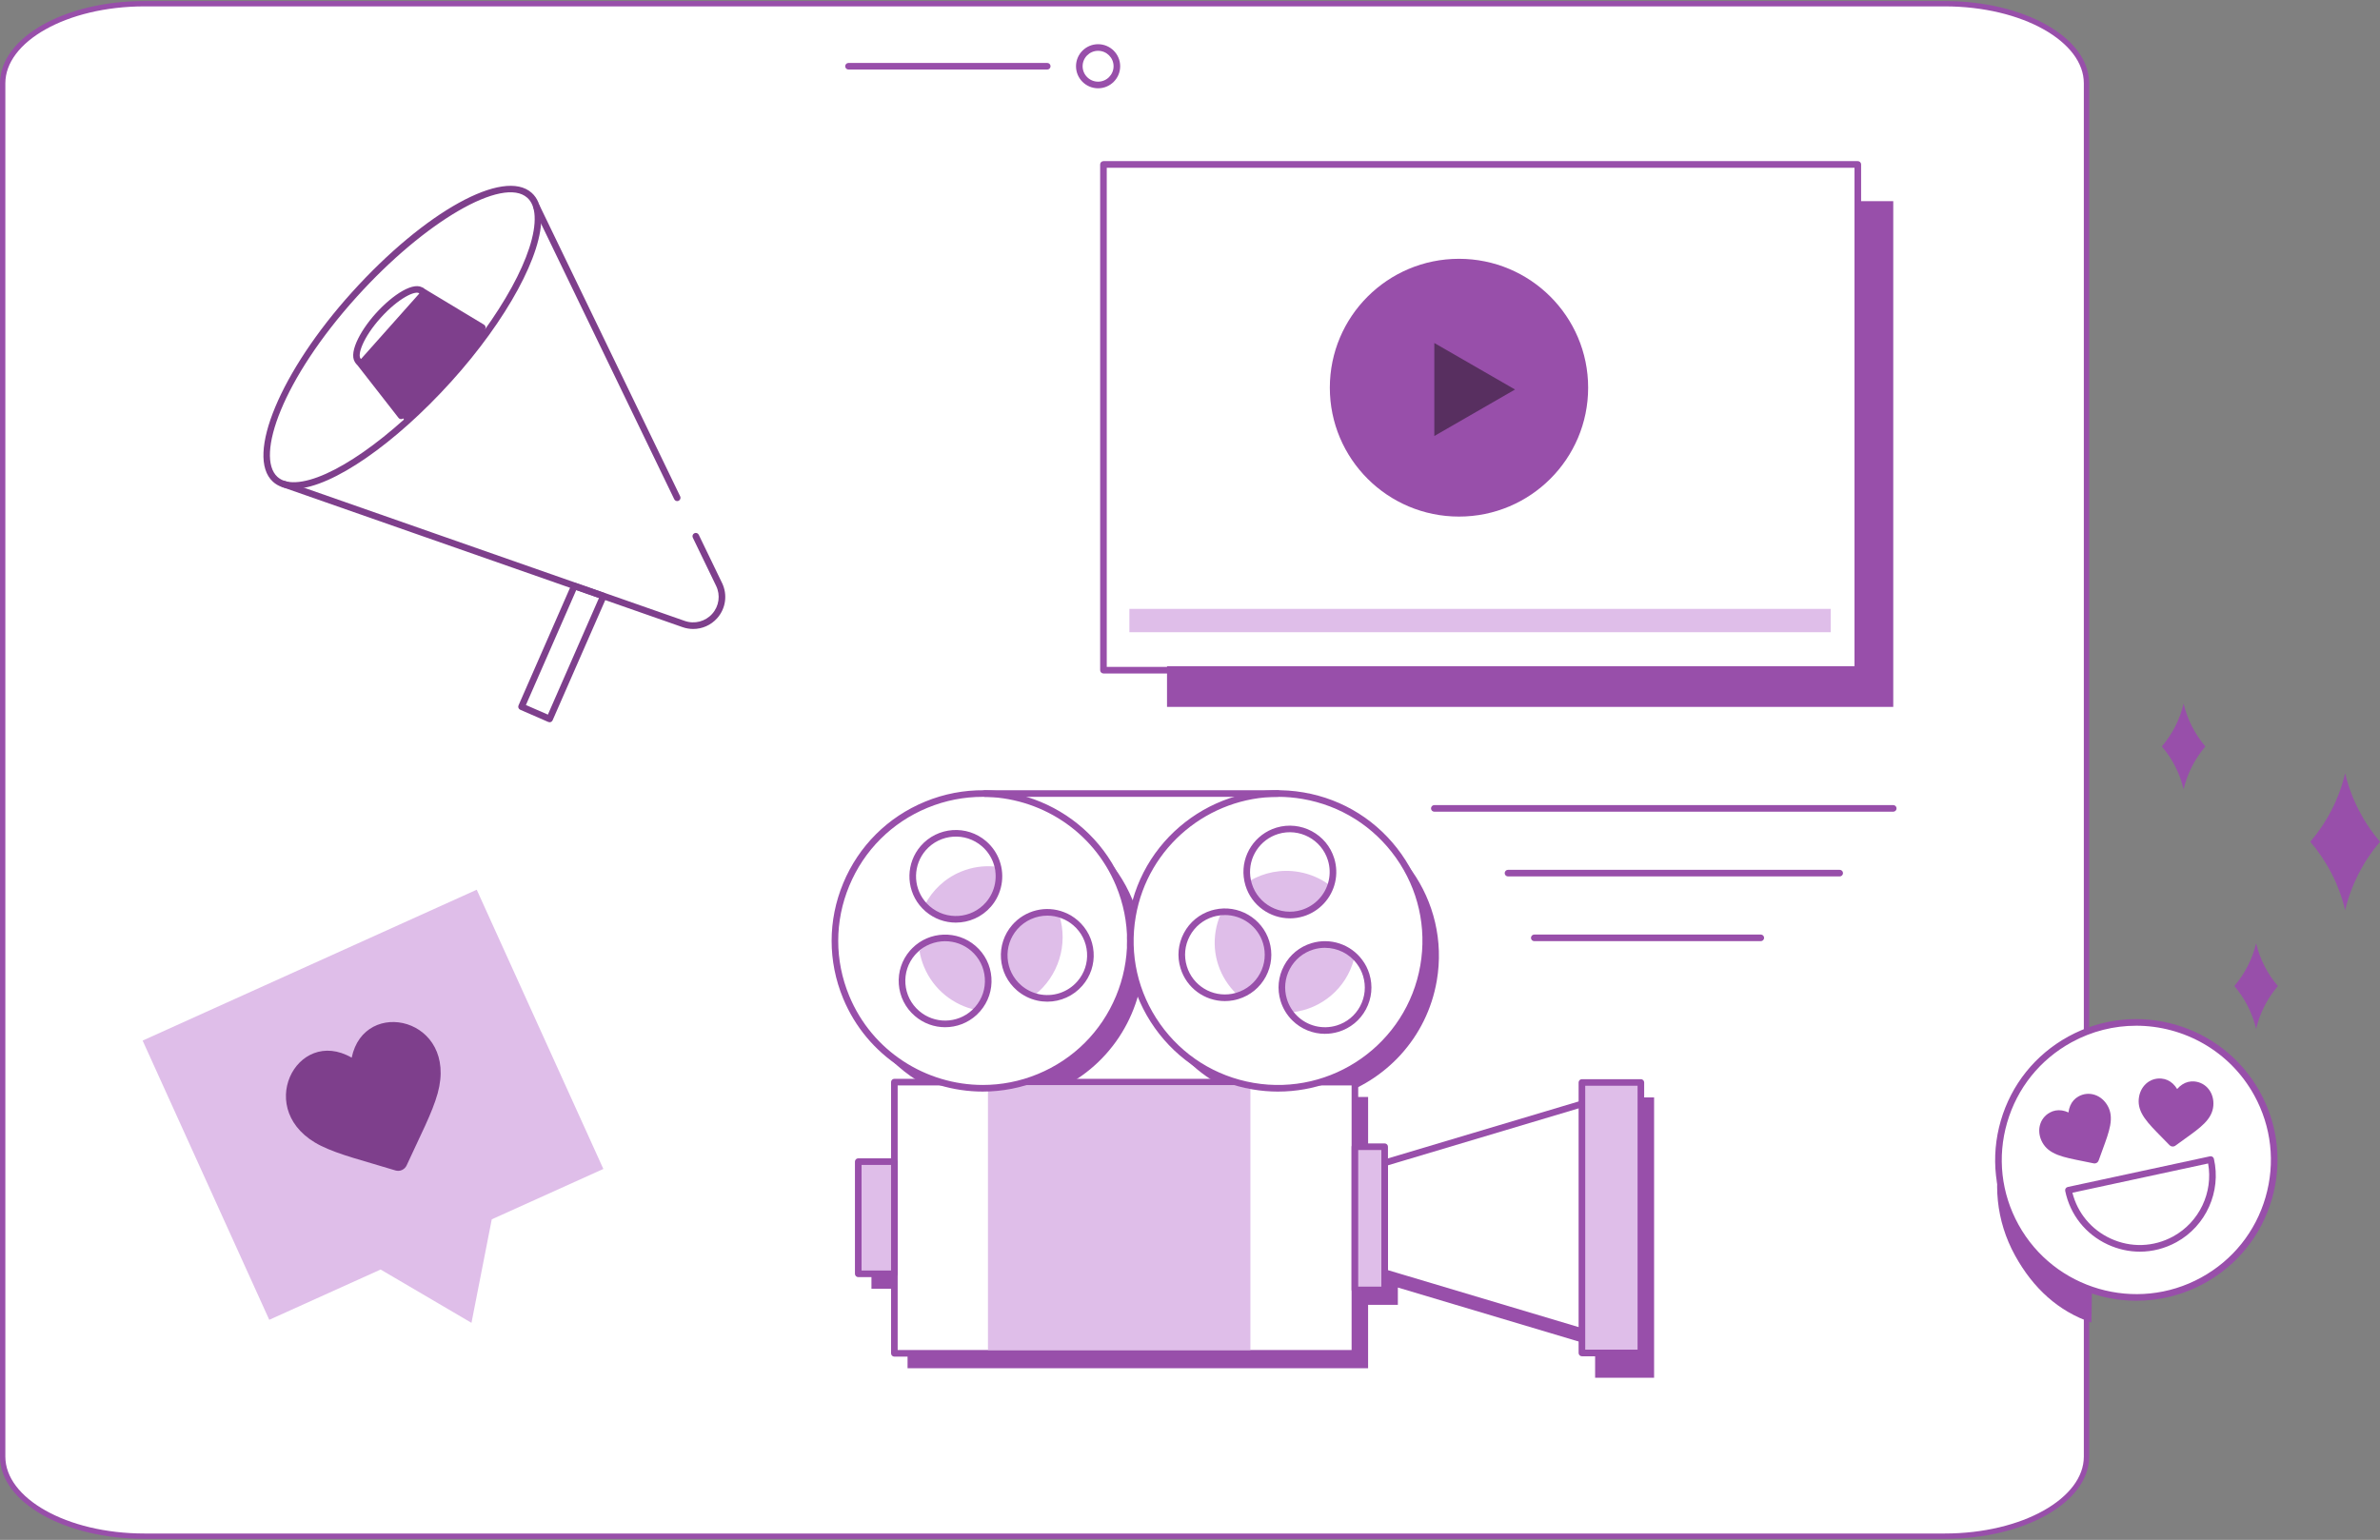 <?xml version="1.0" encoding="UTF-8"?>
<svg id="_àð_1" data-name="˜àð_1" xmlns="http://www.w3.org/2000/svg" viewBox="0 0 1781.18 1152.7">
  <rect x="0" y="0" width="1781.18" height="1152.7" fill="#808080" stroke="none"/>
  <defs>
    <style>
      .cls-1 {
        fill: none;
      }

      .cls-2 {
        stroke: #984faa;
        stroke-miterlimit: 10;
        stroke-width: 4px;
      }

      .cls-2, .cls-3 {
        fill: #fff;
      }

      .cls-4 {
        fill: #6155ff;
      }

      .cls-5 {
        fill: #1ec15f;
      }

      .cls-6 {
        fill: #984faa;
      }

      .cls-7 {
        fill: #582f60;
      }

      .cls-8 {
        fill: #dfbee9;
      }

      .cls-9 {
        fill: #7e3f8c;
      }
    </style>
  </defs>
  <g id="Video_content_marketing" data-name="Video content marketing">
    <g>
      <path class="cls-6" d="M1688.46,770.15c2.85-12.02,8.53-22.95,16.31-32.04-7.78-9.09-13.45-20.02-16.31-32.04-2.85,12.02-8.53,22.95-16.31,32.04,7.78,9.09,13.45,20.02,16.31,32.04Z"/>
      <path class="cls-6" d="M1634.2,590.8c2.85-12.02,8.53-22.95,16.31-32.04-7.78-9.09-13.45-20.02-16.31-32.04-2.85,12.02-8.53,22.95-16.31,32.04,7.78,9.09,13.45,20.02,16.31,32.04Z"/>
      <path class="cls-6" d="M1729.01,630.1c12.44,14.55,21.52,32.03,26.09,51.26,4.56-19.23,13.65-36.71,26.09-51.26-12.44-14.55-21.52-32.03-26.09-51.26-4.56,19.23-13.65,36.71-26.09,51.26Z"/>
    </g>
    <g>
      <g>
        <path class="cls-1" d="M1522.32,1.39h-72.65v1149.92h72.65c62.41,0,113.01-28.38,113.01-63.39V64.78c0-35.01-50.6-63.39-113.01-63.39Z"/>
        <path class="cls-1" d="M1522.32,1152.7h-72.65c-1.37,0-2.47-.62-2.47-1.39V1.39c0-.77,1.11-1.39,2.47-1.39h72.65c63.68,0,115.48,29.06,115.48,64.78v1023.14c0,35.72-51.81,64.78-115.48,64.78ZM1452.14,1149.92h70.18c60.95,0,110.54-27.81,110.54-62V64.78c0-34.19-49.59-62-110.54-62h-70.18v1147.14Z"/>
      </g>
      <path class="cls-2" d="M107.99,2.78C49.55,2.78,2,29.5,2,62.34v1028.01c0,32.84,47.55,59.56,105.99,59.56h1347.55c58.44,0,105.99-26.72,105.99-59.56V62.34c0-32.84-47.55-59.56-105.99-59.56H107.99Z"/>
      <path class="cls-6" d="M783.75,52.06h-148.74c-1.37,0-2.47-1.11-2.47-2.47s1.11-2.47,2.47-2.47h148.74c1.37,0,2.47,1.11,2.47,2.47s-1.11,2.47-2.47,2.47Z"/>
      <path class="cls-6" d="M821.81,66.09c-9.11,0-16.53-7.4-16.53-16.5s7.41-16.5,16.53-16.5,16.53,7.4,16.53,16.5-7.41,16.5-16.53,16.5ZM821.81,38.03c-6.38,0-11.58,5.18-11.58,11.55s5.2,11.55,11.58,11.55,11.58-5.18,11.58-11.55-5.2-11.55-11.58-11.55Z"/>
    </g>
    <g>
      <polygon class="cls-8" points="356.78 666 106.74 778.94 201.51 987.95 284.85 950.31 352.85 990.22 368.03 912.74 451.55 875.02 356.78 666"/>
      <path class="cls-9" d="M263.19,791.72c-41.35-23.9-74.38,40.64-22.9,66.02,13.61,6.71,32.22,11.22,55.63,18.39,3.35,1.03,6.96-.6,8.42-3.8,10.18-22.3,19.19-39.3,23.23-53.99,15.49-56.29-54.93-72.54-64.37-26.61Z"/>
    </g>
    <g>
      <g>
        <path class="cls-6" d="M1568.4,786.5c-15.65.87-3.06-1.33-17.71,6.71-52.34,28.73-71.43,94.37-42.64,146.6,13.55,24.58,32.48,41.81,57.15,50.17l3.2-203.48Z"/>
        <g>
          <path class="cls-3" d="M1689.2,818.66c27.45,49.82,9.25,112.41-40.67,139.81-49.91,27.4-112.63,9.23-140.08-40.59-27.45-49.82-9.25-112.41,40.67-139.81,49.91-27.4,112.63-9.23,140.08,40.59Z"/>
          <path class="cls-6" d="M1599,973.67c-37.3,0-73.51-19.73-92.72-54.59-13.59-24.66-16.75-53.12-8.9-80.15,7.86-27.07,25.81-49.45,50.54-63.03,51.03-28.01,115.37-9.37,143.44,41.56,13.59,24.65,16.75,53.12,8.9,80.14-7.86,27.07-25.81,49.45-50.54,63.03-16.1,8.84-33.53,13.03-50.72,13.03ZM1598.65,767.82c-16.39,0-33,4-48.35,12.42-23.58,12.94-40.69,34.28-48.17,60.08-7.48,25.76-4.47,52.88,8.48,76.38,26.75,48.54,88.09,66.31,136.73,39.61,23.58-12.94,40.69-34.28,48.17-60.08,7.48-25.76,4.46-52.88-8.48-76.38-18.31-33.23-52.82-52.04-88.38-52.04Z"/>
        </g>
      </g>
      <g>
        <path class="cls-6" d="M1606.04,811.26c3.15-2.89,7.26-4.27,11.57-3.89,3.22.28,6.09,1.56,8.52,3.81,1.23,1.13,2.31,2.48,3.24,4.02,1.17-1.36,2.46-2.5,3.86-3.4,2.77-1.79,5.8-2.55,9.03-2.27,4.31.38,8.13,2.46,10.76,5.85,2.6,3.36,3.82,7.74,3.43,12.34-.39,4.73-2.52,8.91-6.67,13.15-3.72,3.79-8.92,7.52-14.95,11.83-2.06,1.47-4.39,3.14-6.82,4.93-.64.47-1.43.69-2.23.62-.79-.07-1.54-.43-2.09-1-2.1-2.18-4.12-4.23-5.9-6.04-5.22-5.3-9.74-9.87-12.77-14.26-3.4-4.9-4.8-9.39-4.4-14.12.38-4.6,2.31-8.71,5.43-11.56Z"/>
        <path class="cls-6" d="M1567.66,819.54c-4.07-1.33-8.38-.9-12.15,1.22-2.82,1.59-4.9,3.93-6.19,6.98-.65,1.54-1.08,3.21-1.28,5-1.63-.76-3.28-1.26-4.92-1.51-3.26-.49-6.34.07-9.16,1.65-3.77,2.12-6.39,5.59-7.38,9.77-.98,4.13-.28,8.62,1.98,12.65,2.32,4.15,5.98,7.08,11.52,9.23,4.96,1.92,11.24,3.17,18.51,4.62,2.48.49,5.3,1.05,8.25,1.68.78.17,1.59.04,2.29-.35.69-.39,1.22-1.02,1.49-1.77,1.01-2.85,2-5.55,2.88-7.94,2.57-6.98,4.78-13.01,5.74-18.25,1.07-5.86.48-10.53-1.83-14.68-2.25-4.03-5.7-6.98-9.72-8.29Z"/>
      </g>
      <g>
        <path class="cls-3" d="M1548.01,890.94c7.36,35.81,47.46,54.4,79.63,36.74,21.8-11.97,32.1-36.63,26.83-59.69l-106.46,22.96Z"/>
        <path class="cls-6" d="M1601.46,936.94c-8.13,0-16.29-1.77-23.99-5.33-16.59-7.67-28.21-22.31-31.88-40.16-.27-1.33.57-2.63,1.9-2.92l106.46-22.96c1.32-.28,2.63.55,2.93,1.87,5.62,24.59-5.92,50.26-28.05,62.41-8.6,4.72-17.97,7.09-27.38,7.09ZM1550.98,892.83c3.86,15.21,14.16,27.62,28.56,34.28,15.17,7.01,32.27,6.43,46.91-1.6,19.49-10.7,29.98-32.87,26.1-54.58l-101.57,21.9Z"/>
      </g>
    </g>
    <g>
      <path class="cls-6" d="M1193.79,821.43v16.06l-147.63,44.1v-12.07h-22.27v-48.35h-25.91c38.92-11.63,69.93-44.3,77.29-86.97,10.36-60.04-30-117.09-90.15-127.43-60.15-10.34-117.32,29.94-127.68,89.98-1.1,6.39-1.6,12.74-1.59,19.01.04-14.14-2.64-28.52-8.39-42.4-23.31-56.31-87.93-83.09-144.34-59.83-56.41,23.26-83.25,87.76-59.95,144.07,13.23,31.96,39.78,54.39,70.57,63.58h-34.53v59.52h-27.02v83.99h27.02v59.52h344.67v-47.47h22.27v-12.95l147.63,44.1v23.46h44.13v-209.89h-44.13ZM787.53,817.41c42.26-17.42,67.92-57.99,68.34-100.92.4,48.05,32.31,90.86,78.95,104.66h-157.84c3.54-1.06,7.06-2.31,10.55-3.74Z"/>
      <g>
        <g>
          <g>
            <g>
              <rect class="cls-3" x="669.33" y="810.02" width="344.67" height="203.02"/>
              <path class="cls-6" d="M1014,1015.52h-344.67c-1.37,0-2.47-1.11-2.47-2.47v-203.02c0-1.37,1.11-2.47,2.47-2.47h344.67c1.37,0,2.47,1.11,2.47,2.47v203.02c0,1.37-1.11,2.47-2.47,2.47ZM671.81,1010.57h339.72v-198.08h-339.72v198.08Z"/>
            </g>
            <rect class="cls-8" x="739.38" y="812.49" width="196.42" height="198.09"/>
          </g>
          <rect class="cls-5" x="642.31" y="869.54" width="27.02" height="83.99"/>
          <g>
            <polygon class="cls-3" points="1189.1 998.27 1036.27 952.62 1036.27 870.45 1189.1 824.79 1189.1 998.27"/>
            <path class="cls-6" d="M1189.1,1000.75c-.24,0-.48-.03-.71-.1l-152.83-45.65c-1.05-.31-1.77-1.28-1.77-2.37v-82.18c0-1.09.72-2.06,1.77-2.37l152.83-45.65c.75-.22,1.56-.08,2.19.39.63.47.99,1.2.99,1.98v173.48c0,.78-.37,1.52-.99,1.98-.43.32-.95.49-1.48.49ZM1038.75,950.78l147.88,44.18v-166.84l-147.88,44.18v78.49Z"/>
          </g>
          <rect class="cls-8" x="1014" y="858.38" width="22.27" height="107.2"/>
          <g>
            <rect class="cls-4" x="1183.9" y="810.29" width="44.13" height="202.48"/>
            <g>
              <rect class="cls-8" x="1183.9" y="810.29" width="44.13" height="202.48"/>
              <path class="cls-6" d="M1228.02,1015.25h-44.13c-1.37,0-2.47-1.11-2.47-2.47v-202.48c0-1.37,1.11-2.47,2.47-2.47h44.13c1.37,0,2.47,1.11,2.47,2.47v202.48c0,1.37-1.11,2.47-2.47,2.47ZM1186.37,1010.3h39.18v-197.54h-39.18v197.54Z"/>
            </g>
          </g>
          <path class="cls-6" d="M1036.27,968.05h-22.27c-1.37,0-2.47-1.11-2.47-2.47v-107.2c0-1.37,1.11-2.47,2.47-2.47h22.27c1.37,0,2.47,1.11,2.47,2.47v107.2c0,1.37-1.11,2.47-2.47,2.47ZM1016.48,963.1h17.32v-102.25h-17.32v102.25Z"/>
          <rect class="cls-8" x="642.31" y="869.54" width="27.02" height="83.99"/>
          <path class="cls-6" d="M669.33,956h-27.02c-1.37,0-2.47-1.11-2.47-2.47v-83.99c0-1.37,1.11-2.47,2.47-2.47h27.02c1.37,0,2.47,1.11,2.47,2.47v83.99c0,1.37-1.11,2.47-2.47,2.47ZM644.79,951.05h22.07v-79.04h-22.07v79.04Z"/>
        </g>
        <g>
          <g>
            <g>
              <path class="cls-3" d="M777.63,806.28c-56.41,23.26-121.04-3.53-144.34-59.83-23.3-56.31,3.54-120.81,59.95-144.07,56.41-23.26,121.04,3.53,144.34,59.83,23.3,56.31-3.54,120.81-59.95,144.07Z"/>
              <path class="cls-6" d="M735.58,817.11c-44.4,0-86.6-26.28-104.58-69.72-11.51-27.82-11.49-58.45.05-86.25,11.57-27.86,33.32-49.54,61.24-61.05,57.58-23.75,123.78,3.7,147.57,61.17,11.51,27.82,11.49,58.45-.05,86.25-11.57,27.86-33.32,49.54-61.24,61.05-14.06,5.8-28.65,8.54-42.99,8.54ZM735.29,596.49c-13.73,0-27.66,2.63-41.12,8.17-26.7,11.01-47.49,31.74-58.56,58.37-11.04,26.58-11.06,55.87-.05,82.46,17.19,41.53,57.55,66.66,100,66.66,13.73,0,27.66-2.62,41.11-8.17,26.7-11.01,47.49-31.74,58.56-58.37,11.04-26.58,11.06-55.87.05-82.46-17.19-41.53-57.55-66.67-100-66.67Z"/>
            </g>
            <g>
              <g>
                <path class="cls-8" d="M733.08,753.58c-.77.88-1.58,1.72-2.42,2.5-16.99-3.58-32-15.19-39.14-32.43-1.6-3.85-2.73-7.81-3.37-11.77,11.3-11.3,29.55-12.12,41.82-1.51,12.81,11.07,14.2,30.43,3.1,43.22Z"/>
                <path class="cls-6" d="M707.34,768.93c-8.1,0-16.2-2.82-22.74-8.48-7.02-6.05-11.26-14.47-11.93-23.71-.67-9.24,2.31-18.19,8.39-25.19.59-.66,1.16-1.28,1.74-1.84,12.78-12.78,33.56-13.53,47.27-1.67,7.01,6.06,11.24,14.49,11.9,23.73.66,9.24-2.32,18.18-8.39,25.18-.84.96-1.75,1.91-2.72,2.81-6.65,6.11-15.08,9.17-23.52,9.17ZM707.36,704.55c-7.67,0-15.32,2.92-21.1,8.69-.54.52-1.02,1.05-1.49,1.58-5.18,5.97-7.73,13.63-7.16,21.56.57,7.92,4.2,15.13,10.22,20.32,0,0,0,0,0,0,11.46,9.92,28.52,9.67,39.67-.58.83-.77,1.62-1.6,2.35-2.43,5.21-6,7.76-13.66,7.19-21.58-.57-7.92-4.19-15.15-10.2-20.34-5.59-4.83-12.55-7.22-19.49-7.22Z"/>
              </g>
              <g>
                <path class="cls-8" d="M774.48,744.78c-4.88-1.09-9.61-3.37-13.66-6.89-13.09-11.32-14.51-31.09-3.17-44.16,8.93-10.28,23.11-13.37,35.11-8.65,6.9,22.03-.76,45.68-18.28,59.69Z"/>
                <path class="cls-6" d="M783.82,749.81c-2.54,0-5.11-.28-7.65-.85-5.59-1.25-10.82-3.89-15.13-7.63-7.01-6.06-11.24-14.49-11.9-23.73-.66-9.24,2.32-18.18,8.39-25.18,9.64-11.09,25.26-14.94,38.88-9.57,3.62,1.37,7.02,3.42,10.1,6.07,7.02,6.05,11.26,14.47,11.93,23.71.67,9.24-2.31,18.19-8.39,25.19-6.7,7.71-16.3,11.99-26.25,11.99ZM783.8,685.41c-8.46,0-16.74,3.61-22.52,10.26-5.21,6-7.76,13.66-7.19,21.58.57,7.92,4.19,15.15,10.2,20.34,3.7,3.2,8.18,5.46,12.97,6.54h0c10.71,2.41,21.85-1.25,29.07-9.56,5.21-6,7.76-13.67,7.19-21.59-.57-7.92-4.2-15.13-10.22-20.32-2.64-2.27-5.56-4.02-8.66-5.2-3.52-1.39-7.2-2.06-10.84-2.06Z"/>
              </g>
              <g>
                <path class="cls-8" d="M738.57,678.4c-10.9,12.56-29.96,13.92-42.54,3.04-1.44-1.25-2.75-2.62-3.9-4.06,5.62-10.87,14.93-19.89,27.1-24.91,8.17-3.37,16.7-4.58,24.97-3.83,3.49,9.86,1.71,21.27-5.64,29.75Z"/>
                <path class="cls-6" d="M715.34,690.63c-8.06,0-16.16-2.78-22.72-8.45,0,0,0,0,0,0-1.63-1.41-3.14-2.98-4.48-4.66-10.38-13.02-9.99-31.63.93-44.26,12.56-14.45,34.55-16.03,49.02-3.52,4.59,3.98,8.05,9.05,10.02,14.67,4.15,11.71,1.67,24.85-6.49,34.26-6.86,7.9-16.54,11.95-26.27,11.95ZM695.86,678.44c12.42,10.74,31.27,9.38,42.02-3,7-8.07,9.13-19.33,5.57-29.38-1.68-4.82-4.65-9.16-8.59-12.58-12.41-10.73-31.27-9.38-42.05,3.02-9.36,10.82-9.7,26.78-.81,37.93,1.16,1.44,2.45,2.79,3.85,4.01Z"/>
              </g>
            </g>
          </g>
          <g>
            <g>
              <ellipse class="cls-3" cx="956.47" cy="704.33" rx="110.52" ry="110.31"/>
              <path class="cls-6" d="M956.53,817.12c-6.35,0-12.78-.54-19.24-1.65-29.74-5.11-55.71-21.48-73.12-46.09-17.41-24.61-24.18-54.51-19.05-84.2,10.58-61.28,69.13-102.56,130.53-92,29.74,5.11,55.71,21.48,73.12,46.09,17.41,24.61,24.18,54.51,19.05,84.2-9.46,54.83-57.34,93.64-111.29,93.64ZM956.42,596.48c-51.6,0-97.37,37.11-106.42,89.54-4.9,28.38,1.57,56.97,18.22,80.5,16.65,23.53,41.48,39.18,69.92,44.07,58.72,10.09,114.7-29.37,124.82-87.96,4.9-28.38-1.57-56.97-18.21-80.5-16.65-23.53-41.48-39.18-69.92-44.07-6.18-1.06-12.33-1.58-18.4-1.58Z"/>
            </g>
            <g>
              <g>
                <path class="cls-8" d="M928.61,743.1c-1.1.33-2.21.6-3.31.81-12.2-11.83-18.57-29.27-15.46-47.27.69-4.02,1.82-7.89,3.37-11.51,15.28-3.48,30.82,5.36,35.44,20.54,4.82,15.85-4.16,32.61-20.04,37.42Z"/>
                <path class="cls-6" d="M916.68,749.37c-15.05,0-28.69-9.78-33.19-24.62-2.7-8.84-1.79-18.21,2.56-26.37,4.37-8.19,11.67-14.18,20.56-16.87.85-.24,1.66-.47,2.45-.63,17.63-4.02,35.62,6.41,40.89,23.74,2.69,8.85,1.77,18.22-2.59,26.38-4.37,8.18-11.67,14.17-20.56,16.86-1.24.37-2.52.69-3.81.93-2.12.39-4.23.58-6.32.58ZM916.68,684.97c-2.17,0-4.37.24-6.57.74-.73.15-1.42.35-2.11.54-7.58,2.3-13.84,7.43-17.59,14.45-3.73,7-4.51,15.02-2.19,22.6,0,0,0,0,0,0,4.39,14.49,18.95,23.35,33.87,20.62,1.1-.21,2.22-.49,3.29-.81,7.62-2.31,13.88-7.44,17.63-14.46,3.74-7,4.53-15.03,2.22-22.61-3.86-12.71-15.71-21.09-28.54-21.09Z"/>
              </g>
              <g>
                <path class="cls-8" d="M967.36,757.71c-3.43-3.41-6.13-7.72-7.63-12.69-4.87-16.02,4.2-32.97,20.26-37.83,12.64-3.82,25.87.96,33.26,11.01-5.74,21.62-24.26,37.06-45.88,39.51Z"/>
                <path class="cls-6" d="M991.6,773.88c-9.06,0-17.89-3.54-24.5-10.11-4.06-4.03-7.08-9.05-8.73-14.51-2.69-8.85-1.77-18.22,2.6-26.38,4.37-8.18,11.67-14.17,20.56-16.86,14.08-4.26,29.35.81,38.01,12.59,2.33,3.09,4.12,6.64,5.31,10.51,2.71,8.85,1.79,18.22-2.56,26.38-4.37,8.19-11.67,14.18-20.56,16.87-3.34,1.01-6.75,1.5-10.13,1.5ZM991.6,709.48c-2.88,0-5.79.42-8.64,1.28-7.62,2.31-13.88,7.44-17.63,14.46-3.74,7-4.53,15.03-2.22,22.61,1.41,4.68,4,8.98,7.48,12.44h0c7.78,7.75,19.16,10.57,29.7,7.39,7.62-2.31,13.88-7.44,17.63-14.46,3.73-7,4.51-15.03,2.2-22.61-1.02-3.33-2.55-6.36-4.55-9.01-5.68-7.73-14.67-12.09-23.97-12.09Z"/>
              </g>
              <g>
                <path class="cls-8" d="M974.49,685.36c-16.16,4.89-33.25-4.22-38.15-20.35-.56-1.85-.94-3.73-1.15-5.58,10.71-6.3,23.59-9.01,36.75-6.74,8.83,1.52,16.81,5.09,23.5,10.19-2.34,10.34-10.06,19.18-20.96,22.49Z"/>
                <path class="cls-6" d="M965.34,687.42c-14.9,0-28.71-9.66-33.25-24.61h0c-.62-2.06-1.06-4.19-1.3-6.33-1.83-16.54,8.45-32.07,24.43-36.94,18.34-5.54,37.79,4.83,43.35,23.12,1.76,5.81,1.98,11.95.64,17.75-2.75,12.12-11.86,21.9-23.79,25.53-3.35,1.01-6.74,1.5-10.07,1.5ZM936.82,661.37c4.77,15.69,21.44,24.57,37.15,19.81,10.23-3.11,18.05-11.5,20.41-21.9,1.15-4.97.96-10.22-.55-15.21-4.77-15.68-21.45-24.57-37.18-19.82-13.7,4.18-22.51,17.5-20.95,31.66.21,1.84.58,3.67,1.12,5.44Z"/>
              </g>
            </g>
          </g>
          <path class="cls-6" d="M956.47,596.49h-219.35c-1.37,0-2.47-1.11-2.47-2.47s1.11-2.47,2.47-2.47h219.35c1.37,0,2.47,1.11,2.47,2.47s-1.11,2.47-2.47,2.47Z"/>
        </g>
      </g>
    </g>
    <g>
      <rect class="cls-6" x="873.39" y="150.58" width="543.51" height="378.57"/>
      <g>
        <g>
          <rect class="cls-3" x="828.04" y="123.03" width="561.7" height="375.7"/>
          <path class="cls-6" d="M1390.38,504.13h-564.56c-1.37,0-2.47-1.11-2.47-2.47V123.09c0-1.37,1.11-2.47,2.47-2.47h564.56c1.37,0,2.47,1.11,2.47,2.47v378.57c0,1.37-1.11,2.47-2.47,2.47ZM828.29,499.19h559.61V125.57h-559.61v373.62Z"/>
        </g>
        <g>
          <g>
            <ellipse class="cls-6" cx="1091.9" cy="290.21" rx="96.66" ry="96.48"/>
            <polygon class="cls-7" points="1133.84 291.57 1073.43 256.75 1073.43 326.38 1133.84 291.57"/>
          </g>
          <rect class="cls-8" x="845.24" y="455.78" width="524.86" height="17.46"/>
        </g>
      </g>
    </g>
    <g>
      <g>
        <path class="cls-9" d="M506.82,375.09c-.92,0-1.8-.51-2.23-1.4l-105.15-217.61c-.59-1.23-.08-2.71,1.15-3.3,1.23-.6,2.71-.08,3.3,1.15l105.15,217.61c.59,1.23.08,2.71-1.15,3.3-.35.17-.71.25-1.07.25Z"/>
        <path class="cls-9" d="M518.81,470.82c-2.66,0-5.34-.44-7.95-1.35l-299.37-104.77c-1.29-.45-1.97-1.86-1.52-3.15.45-1.29,1.86-1.97,3.15-1.52l299.36,104.77c7.3,2.55,15.36.47,20.52-5.3,5.15-5.76,6.31-13.98,2.94-20.94l-17.44-36.09c-.59-1.23-.08-2.71,1.15-3.3,1.23-.6,2.71-.08,3.3,1.15l17.44,36.09c4.24,8.76,2.79,19.12-3.7,26.39-4.65,5.2-11.17,8.02-17.88,8.02Z"/>
      </g>
      <g>
        <path class="cls-9" d="M268.49,270.63l47.03-52.85,49.64,29.92c-8.54,11.96-18.37,24.2-29.3,36.31-10.59,11.72-21.37,22.43-32,31.97l-35.37-45.33Z"/>
        <path class="cls-9" d="M300.2,313.74c-.74,0-1.46-.33-1.95-.95l-31.7-40.64c-.84-1.08-.65-2.63.43-3.47,1.08-.84,2.63-.65,3.47.43l31.7,40.64c.84,1.08.65,2.63-.43,3.47-.45.35-.99.52-1.52.52Z"/>
        <path class="cls-9" d="M360.94,247.62c-.43,0-.87-.11-1.27-.36l-45.42-27.37c-1.17-.71-1.55-2.22-.84-3.39.7-1.17,2.22-1.55,3.39-.84l45.42,27.37c1.17.71,1.55,2.22.84,3.39-.46.77-1.28,1.2-2.12,1.2Z"/>
        <path class="cls-9" d="M271.84,274.15c-2.6,0-4.22-.98-5.14-1.82-6.93-6.38,2.32-24.21,14.55-37.75,12.61-13.97,29.02-24.83,35.97-18.58,1.45,1.31,2.25,3.17,2.37,5.53.39,7.53-6.35,20.13-17.17,32.11-10.94,12.11-22.75,20.15-30.09,20.49-.17,0-.33.01-.5.01ZM284.91,237.9c-13.39,14.83-17.75,28.14-14.87,30.79.42.38,1.12.55,2.06.51,4.83-.22,15.23-6.22,26.64-18.87,11.29-12.5,16.16-23.56,15.9-28.54-.05-1.01-.3-1.72-.74-2.11-2.81-2.54-15.52,3.3-28.99,18.22Z"/>
      </g>
      <path class="cls-9" d="M219.82,365.92c-6.49,0-11.73-1.81-15.62-5.38-20.73-19.08,5.81-82.67,59.18-141.75,54.62-60.48,113.73-93.16,134.56-74.42,4.32,3.89,6.71,9.66,7.1,17.14,1.45,28.05-25.61,77.94-67.35,124.15-42.19,46.72-88.88,78.96-116.18,80.22-.57.03-1.14.04-1.7.04ZM265.22,220.44l1.84,1.66c-55.93,61.92-75.92,119.69-59.5,134.8,3.21,2.95,7.84,4.32,13.73,4.04,26.06-1.21,71.37-32.79,112.74-78.59,40.91-45.3,67.47-93.75,66.08-120.58-.32-6.13-2.16-10.74-5.47-13.72-18.15-16.33-76.58,17.58-127.58,74.06l-1.84-1.66Z"/>
      <path class="cls-9" d="M411.31,540.64c-.33,0-.67-.07-.99-.21l-20.99-9.15c-.6-.26-1.07-.75-1.31-1.36-.24-.61-.23-1.29.04-1.89l39.56-90.36c.52-1.18,1.86-1.76,3.08-1.34l21.69,7.57c.65.23,1.18.72,1.45,1.35.28.63.28,1.35,0,1.98l-40.26,91.94c-.41.93-1.31,1.48-2.27,1.48ZM393.58,527.74l16.46,7.18,38.2-87.23-17-5.94-37.65,85.99Z"/>
    </g>
    <g>
      <path class="cls-6" d="M1416.9,607.6h-343.47c-1.37,0-2.47-1.11-2.47-2.47s1.11-2.47,2.47-2.47h343.47c1.37,0,2.47,1.11,2.47,2.47s-1.11,2.47-2.47,2.47Z"/>
      <path class="cls-6" d="M1376.82,656.06h-248.24c-1.37,0-2.47-1.11-2.47-2.47s1.11-2.47,2.47-2.47h248.24c1.37,0,2.47,1.11,2.47,2.47s-1.11,2.47-2.47,2.47Z"/>
      <path class="cls-6" d="M1317.77,704.51h-169.53c-1.37,0-2.47-1.11-2.47-2.47s1.11-2.47,2.47-2.47h169.53c1.37,0,2.47,1.11,2.47,2.47s-1.11,2.47-2.47,2.47Z"/>
    </g>
  </g>
</svg>